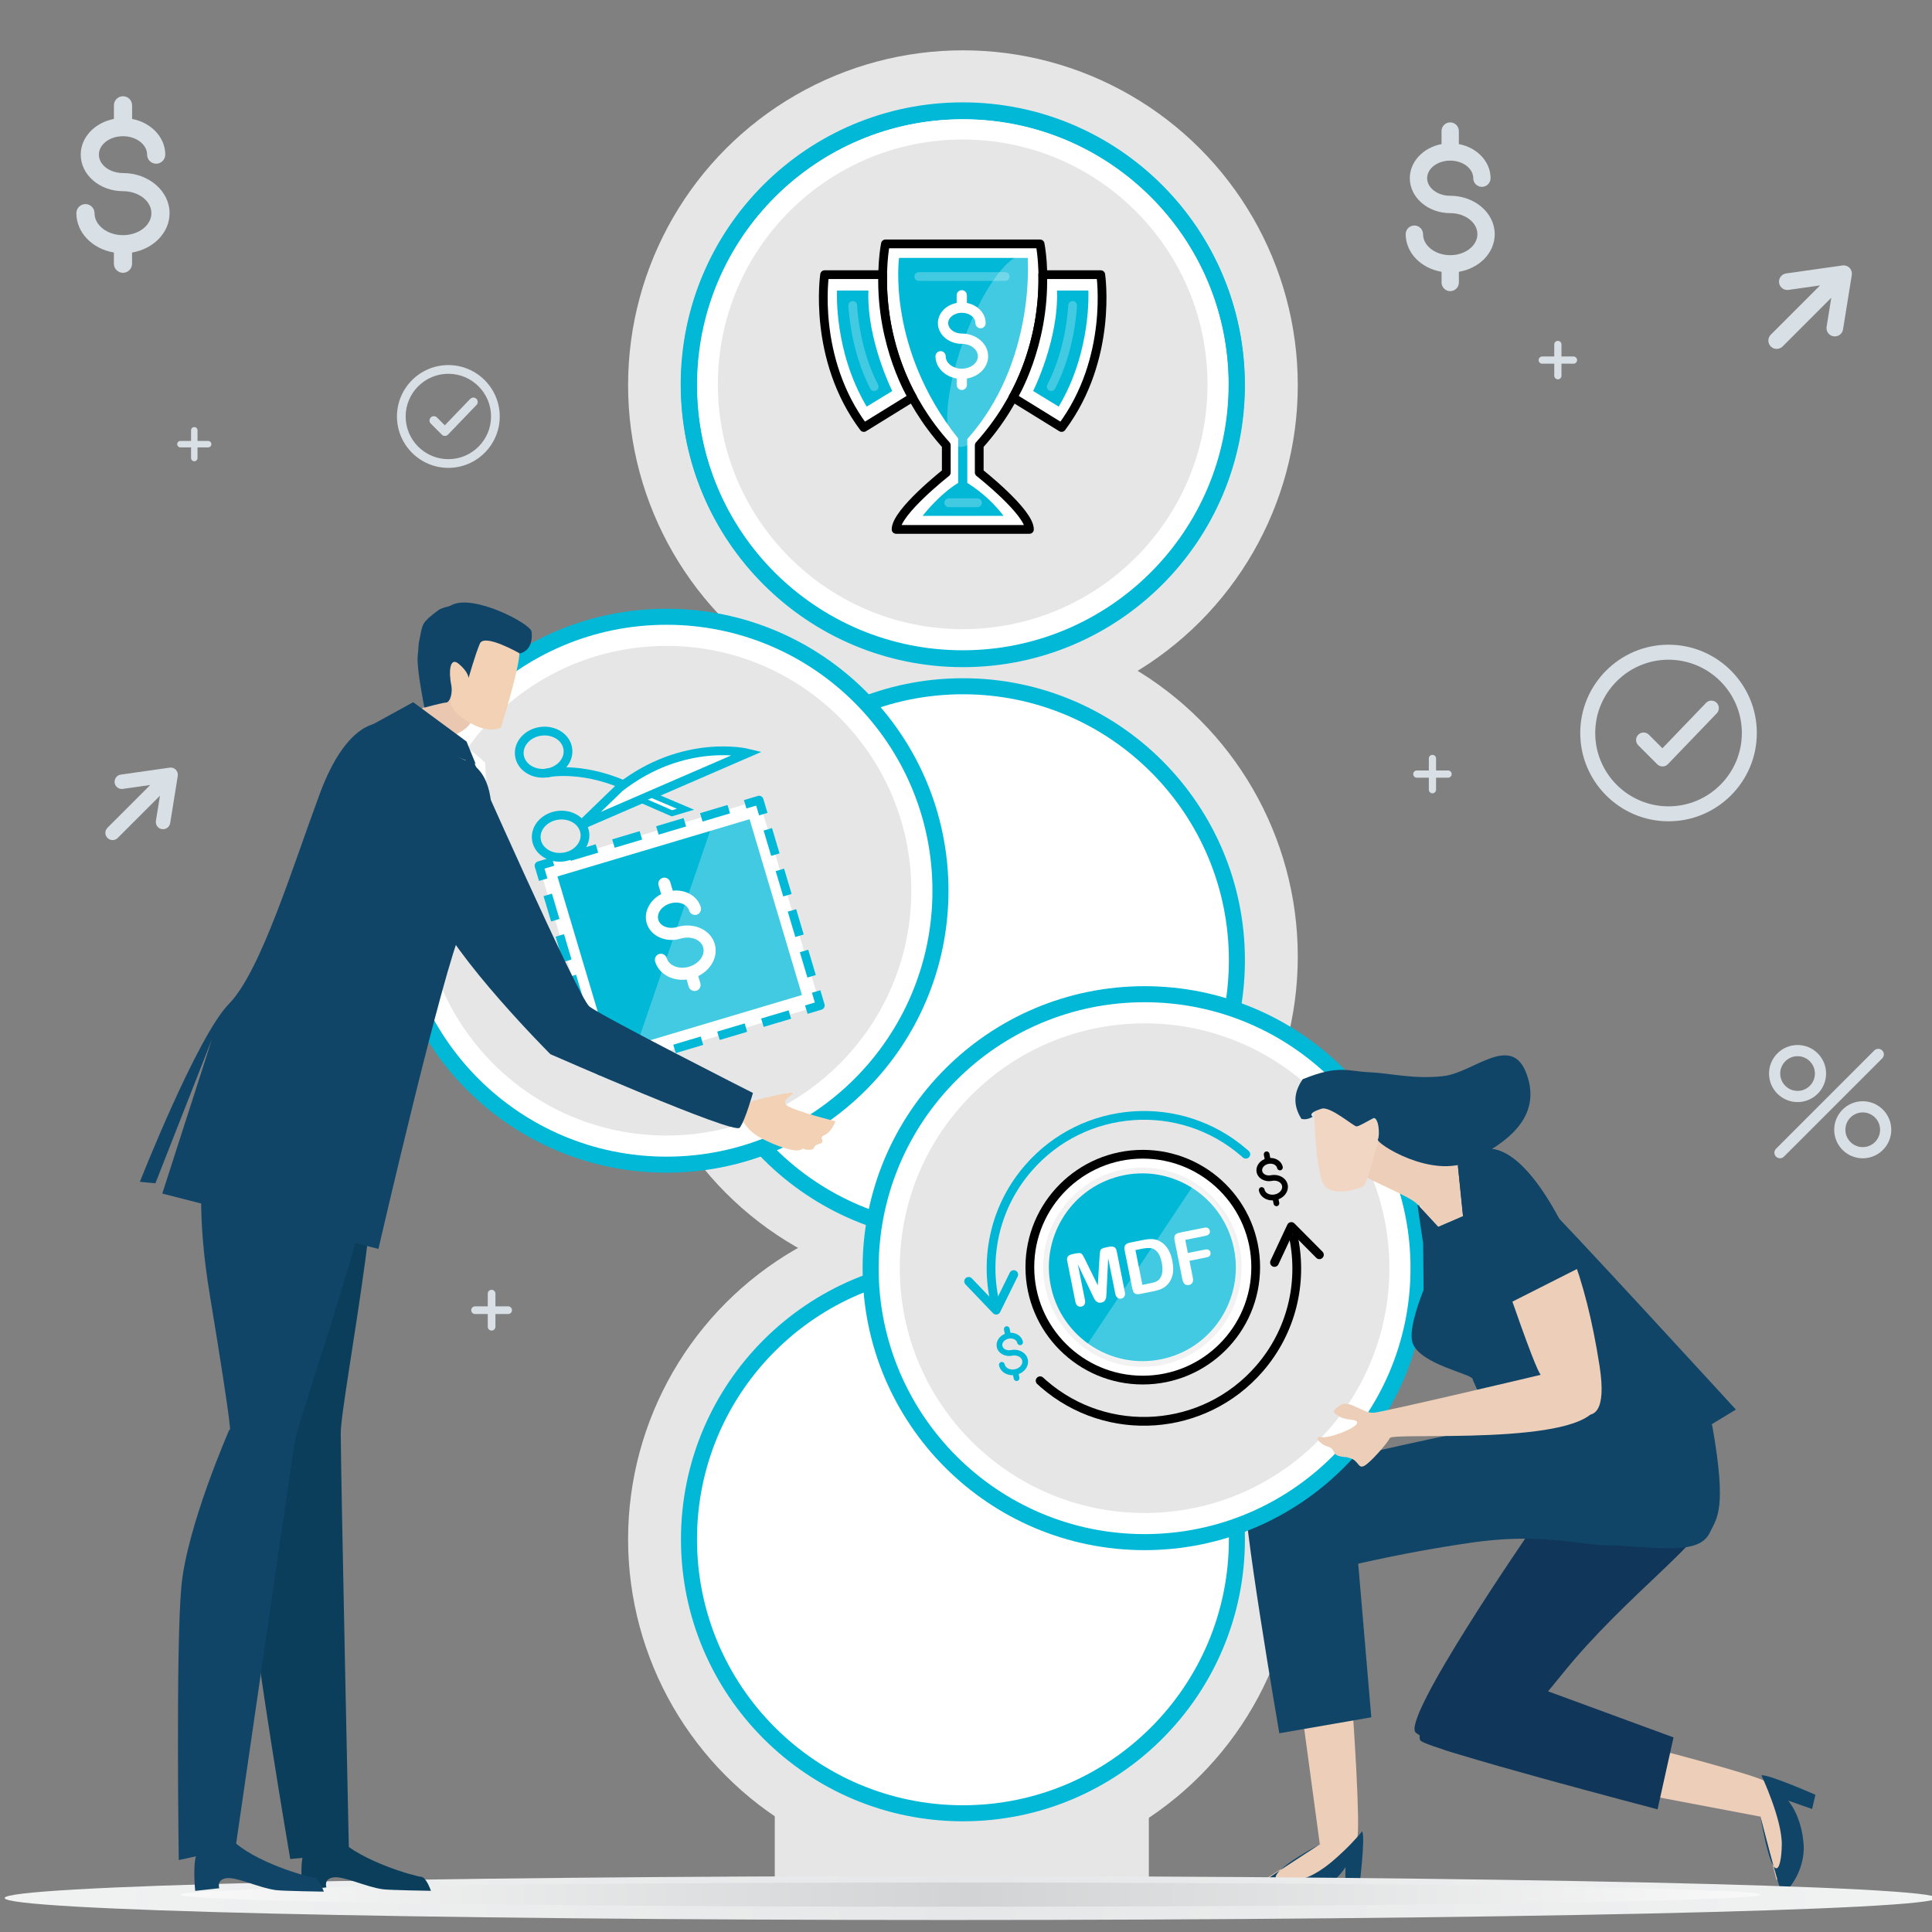 <?xml version="1.0" encoding="UTF-8"?><svg xmlns="http://www.w3.org/2000/svg" xmlns:xlink="http://www.w3.org/1999/xlink" viewBox="0 0 600 600"><rect x="0" y="0" width="600" height="600" fill="#808080" stroke="none"/><defs><style>.cls-1{stroke-dasharray:0 0 8.21 4.93;}.cls-1,.cls-2,.cls-3,.cls-4,.cls-5,.cls-6,.cls-7,.cls-8,.cls-9,.cls-10{stroke-width:2.72px;}.cls-1,.cls-2,.cls-3,.cls-5,.cls-7,.cls-8,.cls-9,.cls-11,.cls-12{fill:none;}.cls-1,.cls-2,.cls-3,.cls-5,.cls-8,.cls-9,.cls-10{stroke-linejoin:round;}.cls-1,.cls-13,.cls-3,.cls-14,.cls-6,.cls-7,.cls-9,.cls-15,.cls-16,.cls-17,.cls-12{stroke:#01b8d7;}.cls-2,.cls-4,.cls-5,.cls-8,.cls-10{stroke-linecap:round;}.cls-2,.cls-4,.cls-10{stroke:#000;}.cls-13,.cls-18,.cls-14,.cls-4,.cls-6,.cls-19,.cls-16,.cls-17,.cls-10{fill:#fff;}.cls-13,.cls-14,.cls-4,.cls-6,.cls-7,.cls-15,.cls-16,.cls-17,.cls-12{stroke-miterlimit:10;}.cls-13,.cls-14,.cls-15{stroke-width:0px;}.cls-13,.cls-8,.cls-19{opacity:.25;}.cls-3{stroke-dasharray:0 0 8.9 5.34;}.cls-20{fill:#eac7b0;}.cls-21{fill:url(#linear-gradient);}.cls-21,.cls-22{fill-rule:evenodd;}.cls-21,.cls-22,.cls-23{mix-blend-mode:multiply;}.cls-24{fill:#103659;}.cls-25{isolation:isolate;}.cls-22{fill:url(#linear-gradient-2);}.cls-5{stroke:#00b6d5;}.cls-26{fill:#f2d6c4;}.cls-27{fill:#f2d1b5;}.cls-28{fill:#e6e6e6;}.cls-29{fill:#104568;}.cls-8{stroke:#fff;}.cls-30{fill:#d8e0e5;}.cls-31,.cls-15{fill:#01b8d7;}.cls-32{fill:#0a3e5b;}.cls-16{stroke-width:1.81px;}.cls-33{fill:#ffd9c7;}.cls-17,.cls-12{stroke-width:4.98px;}.cls-34{fill:#edcfb9;}.cls-35{fill:#f2f2f2;}</style><linearGradient id="linear-gradient" x1="1.44" y1="589.46" x2="601.44" y2="589.46" gradientUnits="userSpaceOnUse"><stop offset="0" stop-color="#f1f2f2"/><stop offset=".5" stop-color="#e6e7e8"/><stop offset="1" stop-color="#f1f2f2"/></linearGradient><linearGradient id="linear-gradient-2" x1="56.1" y1="588.4" x2="546.77" y2="588.4" gradientUnits="userSpaceOnUse"><stop offset="0" stop-color="#f9f9f9"/><stop offset=".5" stop-color="#d1d3d4"/><stop offset="1" stop-color="#f9f9f9"/></linearGradient></defs><g class="cls-25"><g id="Icons"><rect class="cls-28" x="240.61" y="561.76" width="116.17" height="22.99"/><g><circle class="cls-28" cx="299.05" cy="119.62" r="103.99"/><circle class="cls-28" cx="299.05" cy="478.05" r="103.99"/><circle class="cls-28" cx="299.05" cy="297.05" r="103.99"/><circle class="cls-17" cx="299.05" cy="298.2" r="85.08"/><circle class="cls-17" cx="299.05" cy="119.62" r="85.08"/><circle class="cls-17" cx="299.05" cy="478.05" r="85.08"/><g><circle class="cls-18" cx="298.97" cy="119.36" r="82.29"/><circle class="cls-12" cx="298.97" cy="119.36" r="85.08"/><circle class="cls-28" cx="298.97" cy="119.36" r="76.03"/><path class="cls-10" d="M319.7,164.41c0-5.41-15.59-17.66-15.59-17.66v-8.47c25.97-28.96,18.9-62.53,18.9-62.53h-48.03s-7.07,33.57,18.9,62.53v8.47s-15.59,12.25-15.59,17.66h41.41Z"/><g><path class="cls-10" d="M274.12,85.3h-18.03s-3.89,26.03,12.17,47.46l15.11-9.33s-9.84-15.95-9.25-38.13"/><path class="cls-31" d="M269.7,90.22s-9.75,0-9.75,0c0,0-1.09,18.82,9.21,36.06l7.94-4.85s-8.01-15.95-7.4-31.22c0,0,0,0,0,0Z"/><path class="cls-8" d="M264.83,94.85s.48,13.4,6.65,25.23"/></g><g><path class="cls-10" d="M323.82,85.3h18.03s3.89,26.03-12.17,47.46l-15.11-9.33s9.84-15.95,9.25-38.13"/><path class="cls-31" d="M328.25,90.22s9.75,0,9.75,0c0,0,1.09,18.82-9.21,36.06l-7.94-4.85s8.01-15.95,7.4-31.22c0,0,0,0,0,0Z"/><path class="cls-8" d="M333.11,94.85s-.48,13.4-6.65,25.23"/></g><path class="cls-31" d="M300.4,149.99v-13.64c21.33-23.86,18.76-56.25,18.76-56.25h-39.95s-3.91,28.04,18.35,56.06v13.81c-6.12,3.77-11.03,10.23-11.03,10.23h25.12c-4.01-5.35-8.88-8.75-11.25-10.22Z"/><ellipse class="cls-19" cx="308.07" cy="109" rx="31.5" ry="9.42" transform="translate(100.67 361.54) rotate(-70.09)"/><path class="cls-18" d="M298.7,103.59c-2.33,0-4.23-1.45-4.23-3.23s1.9-3.23,4.23-3.23,4.23,1.45,4.23,3.23c0,.88,.72,1.59,1.59,1.59s1.59-.71,1.59-1.59c0-3.04-2.46-5.63-5.83-6.27v-2.39c0-.88-.72-1.59-1.59-1.59s-1.59,.71-1.59,1.59v2.39c-3.37,.64-5.83,3.23-5.83,6.27,0,3.54,3.33,6.42,7.42,6.42,2.75,0,4.99,1.73,4.99,3.86s-2.24,3.86-4.99,3.86-4.99-1.73-4.99-3.86c0-.88-.72-1.59-1.59-1.59s-1.59,.71-1.59,1.59c0,3.4,2.79,6.27,6.59,6.91v1.97c0,.88,.72,1.59,1.59,1.59s1.59-.71,1.59-1.59v-1.97c3.8-.64,6.59-3.51,6.59-6.91,0-3.89-3.67-7.05-8.18-7.05Z"/><line class="cls-8" x1="285.33" y1="85.88" x2="312.17" y2="85.88"/><line class="cls-8" x1="294.63" y1="156.14" x2="303.57" y2="156.14"/></g></g><g><circle class="cls-18" cx="206.99" cy="276.62" r="84.18"/><circle class="cls-12" cx="206.99" cy="276.62" r="85.08"/><circle class="cls-28" cx="206.99" cy="276.62" r="76.03"/><g><rect class="cls-18" x="175.42" y="257.29" width="71.32" height="66.53" transform="translate(-74.18 72.37) rotate(-16.59)"/><g><polyline class="cls-9" points="253.46 307.92 254.75 312.25 250.41 313.55"/><line class="cls-3" x1="245.3" y1="315.07" x2="193.3" y2="330.56"/><polyline class="cls-9" points="190.74 331.32 186.4 332.62 185.11 328.28"/><line class="cls-1" x1="183.7" y1="323.56" x2="169.4" y2="275.55"/><polyline class="cls-9" points="168.7 273.19 167.4 268.85 171.74 267.56"/><line class="cls-3" x1="176.86" y1="266.04" x2="228.86" y2="250.54"/><polyline class="cls-9" points="231.42 249.78 235.75 248.49 237.04 252.83"/><line class="cls-1" x1="238.45" y1="257.55" x2="252.75" y2="305.56"/></g></g><g><ellipse class="cls-7" cx="168.82" cy="233.61" rx="7.59" ry="6.54" transform="translate(-28.38 23.4) rotate(-7.32)"/><path class="cls-7" d="M181.63,258.72c.46,3.58-2.54,6.92-6.7,7.46-4.16,.53-7.9-1.94-8.36-5.52-.46-3.58,2.54-6.92,6.7-7.46,4.16-.53,7.9,1.94,8.36,5.52Z"/><path class="cls-7" d="M169.65,240.1s10.11-2.38,24,3.59"/><path class="cls-6" d="M180.27,256.37l51.9-22.49s-19.73-4.84-39.7,10.71l-12.2,11.79"/><polygon class="cls-16" points="208.66 252.58 198.87 248.31 202.39 246.86 212.89 251.32 208.66 252.58"/></g><rect class="cls-15" x="179.96" y="262.11" width="62.25" height="56.97" transform="translate(-74.19 72.37) rotate(-16.59)"/><polygon class="cls-13" points="249.26 309.72 197.54 325.13 220.69 257.58 232.66 254.01 249.26 309.72"/><path class="cls-14" d="M210.33,287.88c-2.64,.79-5.28-.21-5.88-2.23s1.06-4.3,3.7-5.08,5.28,.21,5.88,2.23c.3,.99,1.35,1.56,2.34,1.27s1.56-1.35,1.27-2.34c-1.02-3.43-4.68-5.54-8.7-5.12l-.81-2.71c-.3-.99-1.35-1.56-2.34-1.27s-1.56,1.35-1.27,2.34l.81,2.71c-3.59,1.86-5.5,5.62-4.48,9.05,1.19,4,5.93,6.14,10.56,4.76,3.11-.93,6.23,.28,6.95,2.68,.72,2.41-1.23,5.12-4.35,6.05s-6.23-.28-6.95-2.68c-.3-.99-1.35-1.56-2.34-1.27s-1.56,1.35-1.27,2.34c1.15,3.84,5.26,6.15,9.78,5.6l.66,2.22c.3,.99,1.35,1.56,2.34,1.27s1.56-1.35,1.27-2.34l-.66-2.22c4.08-2.01,6.27-6.19,5.12-10.04-1.31-4.4-6.53-6.74-11.63-5.22Z"/></g><g><path class="cls-24" d="M474.86,476.07s-40.16,58.29-35.13,62.05c18.66,13.94,26.41,5.22,45.83-18.72,19.42-23.94,44.21-41.12,45.26-49.44,1.04-8.32-18.2-24.97-18.2-24.97l-37.76,31.08Z"/><path class="cls-29" d="M472.89,465.19s5.8,13.4,22.7,14.34c19.61,1.09,31.98,3.53,35.37-3.49,2.29-4.73,5.38-7.25,.83-33.13-1.42-8.07-50.86-10.42-50.86-10.42l-8.03,32.7Z"/><path class="cls-34" d="M405.03,536.85l4.85,35.91s10.37,1.31,11.57-1.75c1.2-3.06-1.33-39.33-1.33-39.33l-15.09,5.17Z"/><path class="cls-29" d="M482.27,439.28s-94.89,17.67-94.39,24.3c2.95,39.17,5.98,24.59,69.23,15.48,29.14-4.2,41.94,4.37,48.65-.84,6.71-5.21,7.23-32.34,7.23-32.34l-30.72-6.6Z"/><path class="cls-29" d="M386.88,463.36c-1.98,2.87,10.42,74.92,10.42,74.92l28.57-4.96-5.74-67.36s-30.1-7.18-33.24-2.6Z"/><path class="cls-34" d="M409.88,572.77l-18.27,11.67s5.28,7.02,10.34,3.62c5.06-3.39,19.51-17.05,19.51-17.05l-11.57,1.75Z"/><path class="cls-29" d="M409.88,572.77s-21,13.56-21.78,14.7c-.79,1.15,8.77,5.53,17.68,1.81,8.91-3.72,12.08-9.45,12.08-9.45l-.13,8.48,4.2-.61s2.23-17.02,1.1-18.96c0,0-9.7,11.93-17.83,14.51-8.12,2.58-17.45,1.53,4.67-10.47Z"/><path class="cls-34" d="M513.54,557.88l33.19,6.29s4.21-8.8,1.85-10.76c-2.36-1.97-35.17-10.41-35.17-10.41l.13,14.89Z"/><path class="cls-34" d="M546.73,564.17l4.95,19.62s7.76-2.61,6.25-8.09c-1.51-5.48-9.34-22.29-9.34-22.29l-1.85,10.76Z"/><path class="cls-29" d="M546.73,564.17s5.81,22.58,6.59,23.62c.78,1.03,7.47-6.14,6.8-15.12-.67-8.98-4.81-13.48-4.81-13.48l7.46,2.61,1.02-4.42s-14.72-6.46-16.77-6.04c0,0,6.45,13.63,6.33,21.58-.11,7.95-2.53,14.38-6.63-8.75Z"/><path class="cls-24" d="M441.17,540.55c1.96,2.6,73.6,21.35,73.6,21.35l4.96-22.33-58.72-21.57s-22.97,18.41-19.85,22.55Z"/><g><path class="cls-34" d="M440.19,374.05s-6.59,15.58-6.14,20.07c.45,4.49,25.22-5.31,29.75-9.21,4.53-3.89,15.52-37.85-11.04-22.91,0,0-12.88,9.63-12.57,12.05Z"/><path class="cls-33" d="M390.91,424.31s48.2-47.18,49.28-50.27c1.08-3.09,7.87,18.92,6.77,23.72-1.1,4.81-40.31,34.36-43.97,37.41-3.66,3.05-12.07-10.87-12.07-10.87Z"/><path class="cls-33" d="M380.02,427.65s-45.35,22.87-48.5,23.88c-3.16,1.01-8.33-2.37-10.71,.18-2.37,2.55-1.53,2.7,.78,3.47,2.31,.76,5.93-.87,5.62,.83-.3,1.69-7.29,6.57-9.75,6.66-2.47,.09-.22,2.24,2.55,2.38,2.77,.15,1.7,2.23,4.71,2.07,3-.16,.23-.31,3-.16,2.77,.14,3.17,2.84,4.86,1.22,1.69-1.62,5.13-8.18,5.66-10.19,.53-2,59.41-11.43,60.2-24.76,.8-13.33-18.43-5.57-18.43-5.57Z"/><path class="cls-29" d="M452.76,362l1.6,15.71-7.71,3.33-6.46-6.99-22.4,22.84,10.85,18.48,16.6-12.28,19.01-16.15,2.18,18.96,24.64-12.46s-19.95-53.27-38.31-31.44Z"/><g><circle class="cls-18" cx="355.46" cy="393.84" r="84.39"/><circle class="cls-12" cx="355.46" cy="393.84" r="85.08"/><circle class="cls-28" cx="355.46" cy="393.84" r="76.03"/><circle class="cls-4" cx="354.9" cy="393.53" r="35.07"/><circle class="cls-11" cx="355.45" cy="393.84" r="47.52"/><g><path class="cls-31" d="M354.79,423.61c-14.2,0-26.55-10.17-29.35-24.18-3.25-16.25,7.26-32.1,23.43-35.34,1.94-.39,3.92-.59,5.88-.59,14.2,0,26.55,10.17,29.35,24.18,1.58,7.87,0,15.88-4.42,22.55-4.43,6.67-11.18,11.21-19.01,12.78-1.94,.39-3.92,.58-5.88,.58Z"/><path class="cls-35" d="M354.75,364.4c13.56,0,25.7,9.59,28.48,23.46,3.16,15.79-7.02,31.14-22.74,34.29-1.91,.38-3.82,.57-5.7,.57-13.56,0-25.7-9.59-28.48-23.46-3.16-15.79,7.02-31.14,22.74-34.29,1.91-.38,3.82-.57,5.7-.57m0-1.78h0c-2.02,0-4.06,.2-6.05,.6-8.07,1.62-15.02,6.29-19.58,13.17-4.56,6.87-6.17,15.12-4.55,23.22,2.89,14.42,15.6,24.89,30.23,24.89,2.02,0,4.06-.2,6.05-.6,16.66-3.33,27.48-19.66,24.13-36.39-2.89-14.42-15.6-24.89-30.23-24.89h0Z"/></g><path class="cls-19" d="M370.81,367.78c13.83,9.22,17.57,27.9,8.36,41.74-9.22,13.83-27.9,17.57-41.74,8.36l33.38-50.09Z"/><path class="cls-5" d="M308.7,403.17c-2.76-13.9,.66-28.88,10.67-40.41,17.2-19.82,47.2-21.94,67.02-4.75,.17,.15,.34,.3,.51,.45"/><g><path class="cls-2" d="M401.8,384.63c2.76,13.9-.66,28.88-10.67,40.41-17.2,19.82-47.2,21.94-67.02,4.74-.37-.32-.74-.65-1.09-.98"/><polyline class="cls-2" points="409.75 389.68 401.03 380.9 395.8 392.07"/></g><polyline class="cls-5" points="300.82 397.94 309.37 406.89 314.82 395.83"/><path d="M394.66,364.98c-1.28,.26-2.47-.33-2.67-1.3-.2-.98,.68-1.98,1.96-2.23s2.47,.33,2.67,1.3c.1,.48,.57,.79,1.05,.7s.79-.57,.7-1.05c-.33-1.66-1.96-2.81-3.87-2.79l-.26-1.31c-.1-.48-.57-.79-1.05-.7s-.79,.57-.7,1.05l.26,1.31c-1.77,.72-2.83,2.41-2.5,4.07,.39,1.94,2.52,3.15,4.76,2.7,1.51-.3,2.92,.4,3.15,1.57,.23,1.16-.8,2.36-2.31,2.66-1.51,.3-2.92-.4-3.15-1.57-.1-.48-.57-.79-1.05-.7s-.79,.57-.7,1.05c.37,1.86,2.21,3.12,4.36,3.06l.22,1.08c.1,.48,.57,.79,1.05,.7s.79-.57,.7-1.05l-.22-1.08c2.01-.77,3.22-2.64,2.85-4.5-.43-2.13-2.78-3.45-5.25-2.96Z"/><path class="cls-31" d="M313.96,419.27c-1.28,.26-2.47-.33-2.67-1.3s.68-1.98,1.96-2.23,2.47,.33,2.67,1.3c.1,.48,.57,.79,1.05,.7s.79-.57,.7-1.05c-.33-1.66-1.96-2.81-3.87-2.79l-.26-1.31c-.1-.48-.57-.79-1.05-.7s-.79,.57-.7,1.05l.26,1.31c-1.77,.72-2.83,2.41-2.5,4.07,.39,1.94,2.52,3.15,4.76,2.7,1.51-.3,2.92,.4,3.15,1.57,.23,1.16-.8,2.36-2.31,2.66s-2.92-.4-3.15-1.57c-.1-.48-.57-.79-1.05-.7s-.79,.57-.7,1.05c.37,1.86,2.21,3.12,4.36,3.06l.22,1.08c.1,.48,.57,.79,1.05,.7s.79-.57,.7-1.05l-.22-1.08c2.01-.77,3.22-2.64,2.85-4.5-.43-2.13-2.78-3.45-5.25-2.96Z"/><path class="cls-18" d="M339.31,402.29l-4.58-9.63,2.2,10.99c.12,.61,.08,1.09-.13,1.45s-.54,.58-.99,.67-.82,0-1.16-.24c-.33-.25-.56-.68-.69-1.29l-2.52-12.6c-.14-.69-.05-1.2,.26-1.51s.78-.53,1.39-.66l1-.2c.6-.12,1.05-.15,1.34-.1,.29,.05,.54,.21,.72,.47,.18,.26,.43,.69,.72,1.29l4.06,8.25,.57-9.18c.04-.67,.1-1.16,.17-1.47s.24-.55,.49-.71c.25-.16,.68-.3,1.28-.42l1-.2c.62-.12,1.13-.1,1.54,.07,.41,.17,.68,.6,.82,1.3l2.52,12.6c.12,.61,.08,1.09-.13,1.45-.21,.36-.55,.58-1,.67-.43,.09-.81,0-1.14-.25-.34-.25-.57-.68-.69-1.28l-2.2-10.99-.52,10.65c-.03,.69-.07,1.2-.11,1.53-.05,.33-.18,.65-.41,.96-.23,.31-.6,.52-1.1,.62-.38,.08-.71,.06-1-.05-.29-.11-.54-.28-.74-.5-.19-.22-.37-.48-.51-.77-.14-.29-.29-.59-.45-.91Z"/><path class="cls-18" d="M350.86,385.92l4.2-.84c1.09-.22,2.05-.31,2.87-.26,.82,.05,1.61,.28,2.36,.71,1.94,1.09,3.2,3.08,3.78,5.98,.19,.95,.28,1.84,.27,2.67,0,.82-.12,1.59-.34,2.29-.22,.7-.55,1.36-1,1.97-.35,.47-.75,.87-1.21,1.2-.46,.33-.97,.61-1.54,.82-.57,.21-1.21,.39-1.94,.54l-4.2,.84c-.59,.12-1.04,.12-1.38,0-.33-.12-.58-.33-.73-.63s-.28-.71-.39-1.23l-2.34-11.67c-.14-.7-.09-1.23,.16-1.6s.72-.63,1.42-.77Zm1.76,2.3l2.16,10.8,2.44-.49c.54-.11,.95-.21,1.25-.29,.3-.09,.6-.23,.9-.41,.3-.18,.55-.4,.75-.66,.9-1.13,1.12-2.81,.67-5.04-.31-1.57-.79-2.7-1.42-3.38-.63-.69-1.31-1.07-2.05-1.14-.74-.07-1.6-.01-2.58,.18l-2.13,.43Z"/><path class="cls-18" d="M374.44,383.79l-6.35,1.27,.82,4.07,5.31-1.06c.49-.1,.88-.06,1.17,.11,.28,.17,.47,.44,.54,.81s0,.69-.19,.95c-.2,.27-.55,.45-1.03,.55l-5.31,1.06,1.05,5.24c.13,.67,.08,1.19-.15,1.57-.24,.38-.59,.62-1.06,.71s-.9,.01-1.27-.25c-.37-.27-.61-.73-.75-1.39l-2.45-12.25c-.09-.46-.1-.86-.02-1.18,.08-.32,.25-.58,.52-.77s.63-.33,1.08-.42l7.6-1.52c.51-.1,.92-.07,1.21,.11,.29,.18,.48,.45,.55,.82s.01,.7-.19,.98c-.2,.28-.56,.47-1.08,.57Z"/></g><path class="cls-29" d="M447.07,389.48s-10.67,21.04-8.36,27.62c2.32,6.58,18.29,9.58,18.61,11.14,.32,1.56,20.8,44.41,19.92,46.12-.88,1.71,61.85-36.61,61.85-36.61,0,0-55.55-60.64-59.98-64.49-4.42-3.86-14.56,21.49-32.05,16.23Z"/><path class="cls-34" d="M422.76,364.48c.46,1.31,15.91,7.3,17.43,9.57,1.52,2.26,12.57-12.05,12.57-12.05,0,0-22.79-8.27-24.85-8.13-2.07,.14-6.31,7.31-5.15,10.61Z"/><path class="cls-26" d="M408,343.36s.51,21.02,3.22,24.71c2.71,3.7,10.5,1.19,12.01,.46s4.41-13.38,5.02-15.34c.61-1.96-.55-10.16-5.54-4.41,0,0-7.64-10.07-14.71-5.42Z"/><path class="cls-34" d="M456.7,364.31c-.14,1.63,16.48,51.52,20.84,60.94,4.36,9.41,23.57,26.99,19.22-1.02-4.35-28.01-11.94-47.29-23.85-60.93-11.91-13.65-16.22,1.01-16.22,1.01Z"/><path class="cls-34" d="M479.32,426.77s-49.42,11.72-52.72,11.97c-3.3,.25-7.55-4.23-10.45-2.3-2.9,1.93-2.11,2.27-.04,3.55,2.07,1.28,5.97,.53,5.28,2.11-.69,1.58-8.62,4.7-11.03,4.21-2.42-.49-.73,2.12,1.93,2.91,2.66,.78,1.14,2.56,4.1,3.1,2.96,.54,.3-.25,2.96,.54,2.66,.78,2.42,3.5,4.44,2.31,2.02-1.19,6.89-6.77,7.87-8.6,.98-1.82,60.44,2.67,64.31-10.11,3.87-12.78-16.63-9.69-16.63-9.69Z"/><path class="cls-29" d="M448.34,334.19c-9.31,1.07-16.69-.94-23.23-1.21-6.54-.27-9.27-2.38-20.35,2.11-.08,.03-.16,.06-.23,.1-1.89,2.86-3.71,6.94-.37,12.27,1.81,.54,3.53-.67,3.53-.67,0,0-2.05-1,2.79-2.48,2.65-.81,9.91,5.49,10.77,5.5,.86,.01,3.47-1.67,5.2-2.51s2.16,5.38,1.46,6.57c-.71,1.2,16.78,12.38,28.57,6.7,11.79-5.68,22.33-13.69,17.69-26.86-4.64-13.16-16.52-.59-25.84,.47Z"/><path class="cls-29" d="M452.76,362l1.6,15.71-7.71,3.33-6.46-6.99,1.77,12.04,.2,19.28,12.84-9.5,6.7-5.65,4.72,15.67,24.64-12.46s-19.95-53.27-38.31-31.44Z"/></g></g></g><g id="Artwork"><path class="cls-21" d="M601.44,589.45c0,3.77-137.37,6.82-306.85,6.82S1.44,593.22,1.44,589.45s123.68-6.82,293.15-6.82,306.85,3.05,306.85,6.82Z"/><path class="cls-22" d="M56.1,588.4c0,2.07,101.27,3.75,239.8,3.75s250.88-1.68,250.88-3.75-112.34-3.77-250.88-3.77-239.8,1.68-239.8,3.77Z"/><g><path class="cls-32" d="M94.24,575.79c-1.17,3.16-.36,11.18-.36,11.18l7.49-.82s-.98-2.7,2.23-3.12c3.21-.43,10.03,2.99,15.33,3.7,2.18,.29,14.9,.48,14.9,.48,0,0-1.46-4.31-3.05-4.36-1.6-.05-19.02-4.88-25.72-12.03l-10.82,4.98Z"/><path class="cls-32" d="M67.25,341.2s-9.94,15.98,5.31,62.14c15.26,46.16,12.59,40.51,12.59,40.51,0,0-8.37,31.66-7.2,50.45,1.17,18.78,12.19,83.03,12.19,83.03l18.23-1.71s-2.54-119.08-2.55-130.46c0-11.38,17.69-96.87,8.54-109.84-9.15-12.98-47.11,5.88-47.11,5.88Z"/><path class="cls-20" d="M141.29,215.01s-24.57,11.77-25.32,13c-.75,1.23,17.82,5.65,17.8,6.76-.02,1.1,3.67-4.37,8.95-7.29,9.82-5.43-1.43-12.47-1.43-12.47Z"/><path class="cls-27" d="M139.29,203.33c-.33,1,1.18,11.06,.62,13.84-.57,2.77,3.76,6.52,8.31,8.43,4.55,1.9,7.33,.38,7.33,.38,0,0,5.98-18.94,5.74-23.48-.24-4.53-19.25-7.52-22,.83Z"/><path class="cls-29" d="M132.47,192.61c.29-.64,3.79-3.21,3.86-3.25,1.71-.94,2.69-.78,3.85-1.41,6.73-3.65,24.61,5.73,24.9,8.2,.71,6.1-3.64,6.79-3.64,6.79,0,0-10.99-6.32-12.4-3.09-1.41,3.24-3.51,10.69-3.51,10.69,0,0-.07-1.88-3.05-4.37-2.98-2.49-3.07,3.04-2.4,6.24,.68,3.2-.51,5.77-1.55,5.78-1.04,.02-6.72,1.56-6.72,1.56,0,0-2.38-11.69-2.11-15.68,.11-1.55,.29-3.02,.35-4.36,.81-3.56,.8-5.71,2.41-7.1Z"/><path class="cls-18" d="M150.64,236.84s-19.61-19.79-34.91-7.65c-14.17,11.24-25.54,64.51-28.8,76.59-3.25,12.08-15.99,12.99-15.99,12.99,0,0,47.23,21.77,48.81,26.81,0,0,7.4-7.44,10.08-22.13,2.69-14.69,12.66-49.04,17.66-57.17,5-8.12,3.15-29.45,3.15-29.45Z"/><path class="cls-27" d="M233.89,341.88s10.46-2.71,12.03-2.52c1.56,.19-3.84,2.19-1.54,3.94,2.3,1.75,15.09,4.92,15.09,4.92,0,0-1.21,3.39-3.43,4.3-2.23,.91,.88,2.02-1.66,2.74-2.54,.72-.69,1.83-3.2,1.82-2.52,0-.76-.83-2.52,0-1.75,.82-7.36-1.04-12.15-3.53-4.8-2.49-9.64-8.38-2.63-11.65Z"/><path class="cls-29" d="M118.02,224.62s-10.16-1.18-18.69,21.83c-8.54,23.01-18.36,55.26-28.23,65.31-9.87,10.05-27.66,55.26-27.66,55.26l4.82,.47,17.55-44.72-15.41,47.9,67.12,17.2s20.14-87.27,25.91-99.28c5.77-12.02,16.59-45.03,1.73-52.17-14.87-7.14-27.14-11.81-27.14-11.81Z"/><path class="cls-29" d="M145.85,233.68s33.56,75.9,37.17,78.87c3.62,2.97,50.81,26.88,50.81,26.88,0,0-2.39,8.53-4.1,10.79-1.71,2.26-58.8-22.83-58.8-22.83,0,0-30.29-30.29-36.52-46.22-6.23-15.93,11.44-47.49,11.44-47.49Z"/><polygon class="cls-29" points="128.32 218.07 115.35 225.2 147.71 237.22 144.89 230.29 128.32 218.07"/><path class="cls-29" d="M60.98,576.05c-1.17,3.16-.36,11.18-.36,11.18l7.49-.82s-.98-2.7,2.23-3.12c3.21-.43,10.03,2.99,15.33,3.7,2.18,.29,14.9,.48,14.9,.48,0,0-1.46-4.31-3.06-4.36-1.6-.05-19.02-4.88-25.72-12.03l-10.82,4.98Z"/><path class="cls-29" d="M69.51,339.71s-12.3,14.24-4.39,62.21c7.91,47.97,6.15,41.98,6.15,41.98,0,0-13.18,29.98-14.94,48.72-1.76,18.74-.81,85.04-.81,85.04l17.63-3.85s16.57-114.17,18.32-125.42c1.76-11.24,32.51-92.95,25.48-107.19-7.03-14.24-47.45-1.5-47.45-1.5Z"/></g></g><g id="Incentive_Elements" class="cls-23"><path class="cls-30" d="M449.71,239.28h-3.73v-3.73c0-.62-.5-1.12-1.12-1.12s-1.12,.5-1.12,1.12v3.73h-3.73c-.62,0-1.12,.5-1.12,1.12s.5,1.12,1.12,1.12h3.73v3.73c0,.62,.5,1.12,1.12,1.12s1.12-.5,1.12-1.12v-3.73h3.73c.62,0,1.12-.5,1.12-1.12s-.5-1.12-1.12-1.12Z"/><path class="cls-30" d="M488.66,110.71h-3.73v-3.73c0-.62-.5-1.12-1.12-1.12s-1.12,.5-1.12,1.12v3.73h-3.73c-.62,0-1.12,.5-1.12,1.12s.5,1.12,1.12,1.12h3.73v3.73c0,.62,.5,1.12,1.12,1.12s1.12-.5,1.12-1.12v-3.73h3.73c.62,0,1.12-.5,1.12-1.12s-.5-1.12-1.12-1.12Z"/><path class="cls-30" d="M450.37,60.8c-3.95,0-7.16-2.45-7.16-5.46s3.21-5.46,7.16-5.46,7.16,2.45,7.16,5.46c0,1.49,1.21,2.69,2.69,2.69s2.69-1.21,2.69-2.69c0-5.13-4.16-9.52-9.85-10.59v-4.05c0-1.49-1.21-2.69-2.69-2.69s-2.69,1.21-2.69,2.69v4.05c-5.69,1.08-9.85,5.46-9.85,10.59,0,5.98,5.63,10.85,12.55,10.85,4.66,0,8.44,2.93,8.44,6.53s-3.79,6.53-8.44,6.53-8.44-2.93-8.44-6.53c0-1.49-1.21-2.69-2.69-2.69s-2.7,1.21-2.7,2.69c0,5.75,4.71,10.6,11.14,11.69v3.32c0,1.49,1.21,2.69,2.69,2.69s2.69-1.21,2.69-2.69v-3.32c6.43-1.09,11.13-5.94,11.13-11.69,0-6.57-6.2-11.92-13.83-11.92Z"/><g><path class="cls-30" d="M518.18,200.22c-15.12,0-27.42,12.3-27.42,27.42s12.3,27.42,27.42,27.42,27.42-12.3,27.42-27.42-12.3-27.42-27.42-27.42Zm0,50.2c-12.56,0-22.77-10.22-22.77-22.77s10.22-22.77,22.77-22.77,22.77,10.22,22.77,22.77-10.22,22.77-22.77,22.77Z"/><path class="cls-30" d="M529.82,218.29l-13.54,14.09-4.21-4.21c-.91-.91-2.38-.91-3.29,0-.91,.91-.91,2.38,0,3.29l5.89,5.89c.44,.44,1.03,.68,1.64,.68h.02c.62,0,1.22-.26,1.65-.71l15.18-15.8c.89-.93,.86-2.4-.06-3.29-.93-.89-2.4-.86-3.29,.07Z"/></g><path class="cls-30" d="M574.38,83.17c-.57-.57-1.39-.85-2.19-.73l-17.48,2.48c-1.42,.2-2.4,1.51-2.2,2.92,.08,.58,.35,1.08,.73,1.46,.55,.55,1.35,.85,2.19,.73l9.81-1.39-15.3,15.3c-1.01,1.01-1.01,2.65,0,3.66,1.01,1.01,2.65,1.01,3.66,0l15.12-15.12-1.45,9c-.22,1.41,.73,2.75,2.14,2.96,1.41,.23,2.74-.73,2.96-2.14l2.72-16.89c.13-.81-.13-1.64-.71-2.22,0,0-.01-.01-.02-.02Z"/><path class="cls-30" d="M64.65,136.94h-3.31v-3.31c0-.55-.45-1-1-1s-1,.45-1,1v3.31h-3.31c-.55,0-1,.45-1,1s.45,1,1,1h3.31v3.31c0,.55,.45,1,1,1s1-.45,1-1v-3.31h3.31c.55,0,1-.45,1-1s-.45-1-1-1Z"/><path class="cls-30" d="M38.19,53.74c-4.13,0-7.48-2.56-7.48-5.72s3.36-5.72,7.48-5.72,7.49,2.56,7.49,5.72c0,1.55,1.27,2.82,2.82,2.82s2.82-1.26,2.82-2.82c0-5.37-4.35-9.95-10.3-11.08v-4.23c0-1.55-1.26-2.82-2.82-2.82s-2.82,1.26-2.82,2.82v4.23c-5.95,1.13-10.31,5.71-10.31,11.08,0,6.26,5.89,11.35,13.12,11.35,4.87,0,8.83,3.06,8.83,6.83s-3.96,6.83-8.83,6.83-8.83-3.06-8.83-6.83c0-1.55-1.27-2.82-2.82-2.82s-2.82,1.26-2.82,2.82c0,6.01,4.93,11.09,11.65,12.22v3.48c0,1.55,1.27,2.82,2.82,2.82s2.82-1.26,2.82-2.82v-3.48c6.72-1.14,11.65-6.21,11.65-12.22,0-6.87-6.49-12.46-14.46-12.46Z"/><g><path class="cls-30" d="M139.24,113.38c-8.8,0-15.96,7.16-15.96,15.96s7.16,15.96,15.96,15.96,15.96-7.16,15.96-15.96-7.16-15.96-15.96-15.96Zm0,29.22c-7.31,0-13.26-5.95-13.26-13.26s5.95-13.26,13.26-13.26,13.26,5.95,13.26,13.26-5.95,13.26-13.26,13.26Z"/><path class="cls-30" d="M146.02,123.89l-7.88,8.2-2.45-2.45c-.53-.53-1.38-.53-1.91,0-.53,.53-.53,1.38,0,1.91l3.43,3.43c.25,.25,.6,.4,.96,.4h.01c.36,0,.71-.15,.96-.42l8.84-9.2c.52-.54,.5-1.39-.04-1.91-.54-.52-1.4-.5-1.91,.04Z"/></g><path class="cls-30" d="M54.6,239.03c-.5-.5-1.21-.74-1.9-.63l-15.18,2.16c-1.23,.17-2.08,1.31-1.91,2.54,.07,.5,.3,.94,.63,1.27,.48,.48,1.18,.74,1.9,.63l8.52-1.21-13.28,13.28c-.88,.88-.88,2.3,0,3.17,.88,.88,2.3,.88,3.17,0l13.13-13.13-1.26,7.81c-.19,1.23,.63,2.39,1.86,2.57,1.22,.2,2.38-.64,2.57-1.86l2.36-14.66c.11-.71-.12-1.42-.61-1.93,0,0-.01-.01-.02-.02Z"/><g><path class="cls-30" d="M558.25,342.26c4.88,0,8.86-3.97,8.86-8.86s-3.97-8.86-8.86-8.86-8.86,3.97-8.86,8.86,3.97,8.86,8.86,8.86Zm0-14.25c2.97,0,5.39,2.42,5.39,5.39s-2.42,5.39-5.39,5.39-5.39-2.42-5.39-5.39,2.42-5.39,5.39-5.39Z"/><path class="cls-30" d="M578.49,342c-4.88,0-8.86,3.97-8.86,8.86s3.97,8.86,8.86,8.86,8.86-3.97,8.86-8.86-3.97-8.86-8.86-8.86Zm0,14.25c-2.97,0-5.39-2.42-5.39-5.39s2.42-5.39,5.39-5.39,5.39,2.42,5.39,5.39-2.42,5.39-5.39,5.39Z"/><path class="cls-30" d="M584.53,326.23c-.68-.68-1.77-.68-2.45,0l-30.52,30.52c-.68,.68-.68,1.78,0,2.45,.34,.34,.78,.51,1.23,.51s.89-.17,1.23-.51l30.52-30.52c.68-.68,.68-1.77,0-2.45Z"/></g><path class="cls-30" d="M157.81,405.7h-3.95v-3.95c0-.66-.53-1.19-1.19-1.19s-1.19,.53-1.19,1.19v3.95h-3.95c-.66,0-1.19,.53-1.19,1.19s.53,1.19,1.19,1.19h3.95v3.95c0,.66,.53,1.19,1.19,1.19s1.19-.53,1.19-1.19v-3.95h3.95c.66,0,1.19-.53,1.19-1.19s-.53-1.19-1.19-1.19Z"/></g></g></svg>